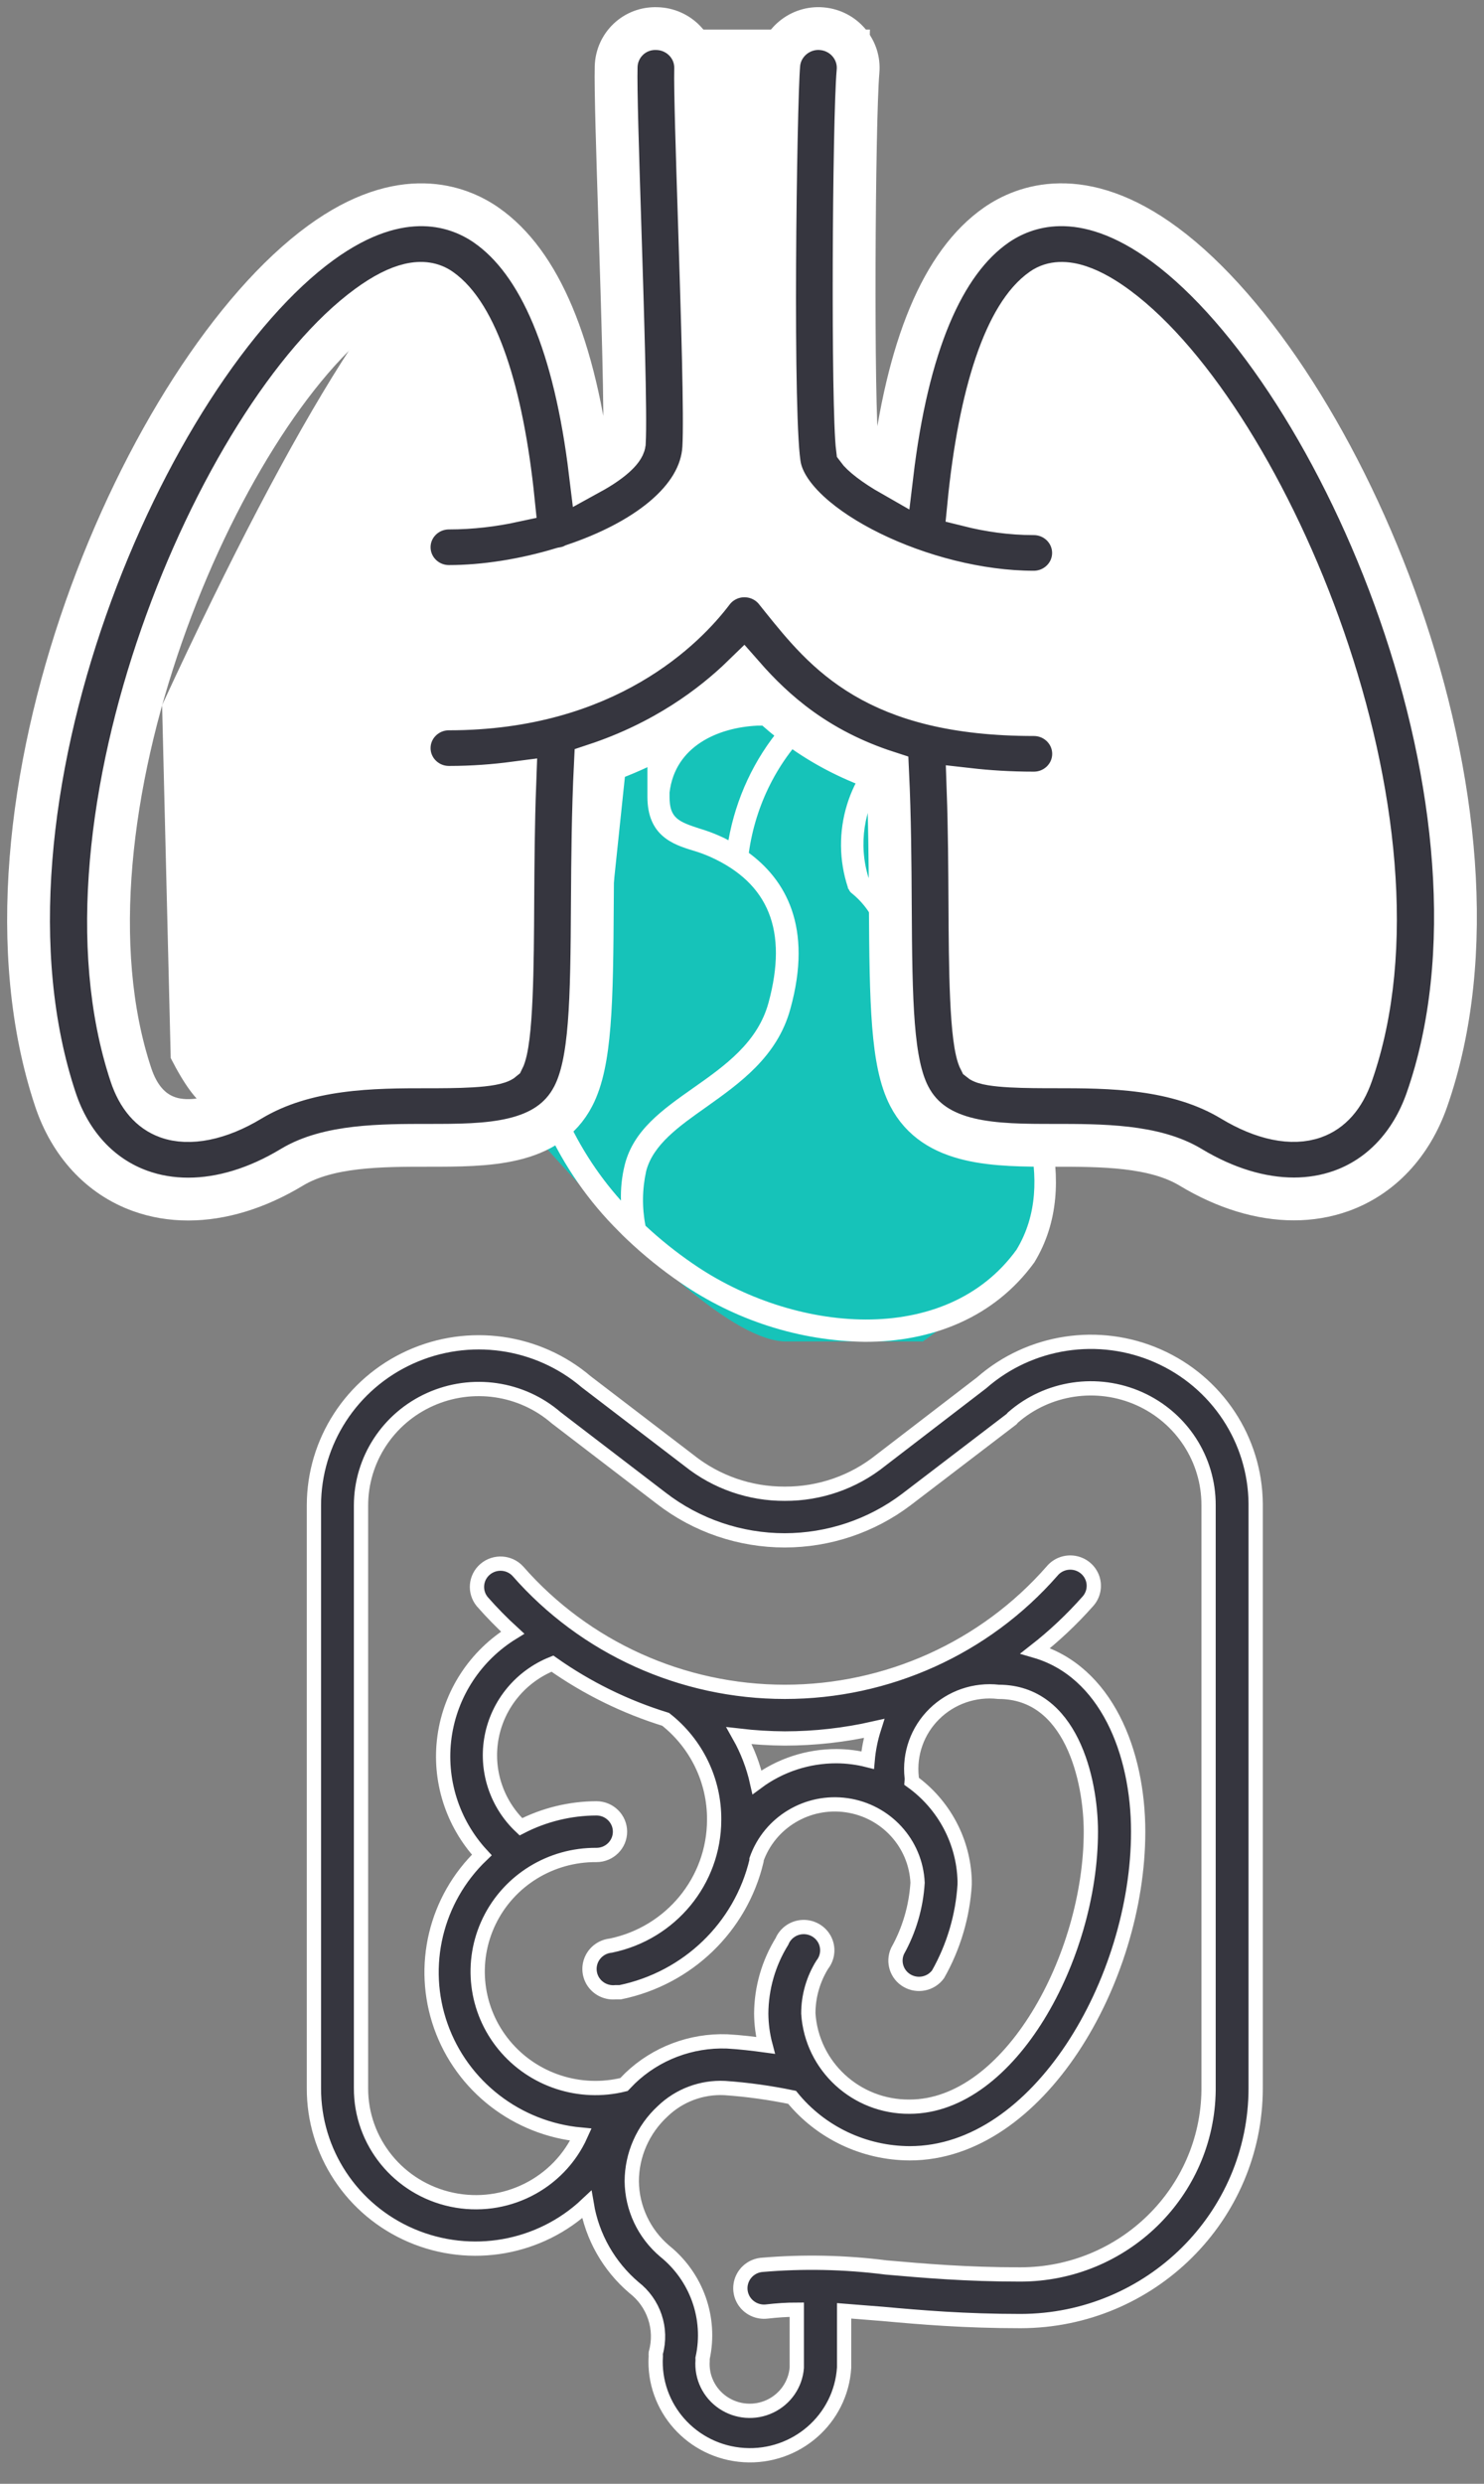 <?xml version="1.0" encoding="UTF-8" standalone="no"?>
<svg width="52px" height="87px" viewBox="0 0 52 87" version="1.1" xmlns="http://www.w3.org/2000/svg" xmlns:xlink="http://www.w3.org/1999/xlink">
    <rect x="0" y="0" width="52" height="87" fill="#808080" stroke="none"/>
    <!-- Generator: Sketch 49.3 (51167) - http://www.bohemiancoding.com/sketch -->
    <title>Group 9</title>
    <desc>Created with Sketch.</desc>
    <defs></defs>
    <g id="Final-Pages" stroke="none" stroke-width="1" fill="none" fill-rule="evenodd">
        <g id="Company-&amp;-Academic-Partnerships" transform="translate(-703, -488)">
            <g id="Group-9" transform="translate(704, 489)">
                <g id="Group-8">
                    <g id="noun_1695867_cc" transform="translate(14, 21)">
                        <path d="M0.998,0.527 L2.747,16.623 C7.547,22.2 10.816,24.989 12.554,24.989 C14.293,24.989 15.888,24.989 17.338,24.989 C20.193,22.939 21.62,21.187 21.62,19.733 C21.62,18.279 21.62,11.877 21.62,0.527 L0.998,0.527 Z" id="Path-2" fill="#16C3B9"></path>
                        <path d="M3.033,13.144 C3.259,16.184 4.56,19.029 6.686,21.133 C6.787,21.237 6.887,21.337 6.987,21.429 C7.562,21.973 8.177,22.471 8.826,22.916 C10.752,24.246 13.006,24.97 15.319,25 C17.635,25 19.831,24.167 21.245,22.216 C22.971,19.378 21.345,15.903 20.265,13.607 C19.996,13.028 19.759,12.523 19.602,12.102 C19.39,11.477 19.219,10.836 19.093,10.186 C18.711,8.414 18.29,6.435 16.459,4.739 C16.817,4.399 17.223,4.118 17.663,3.906 C18.121,3.69 18.444,3.25 18.522,2.735 C18.6,2.251 18.456,1.757 18.132,1.4 C17.808,1.042 17.342,0.863 16.872,0.913 C15.454,1.118 14.129,1.763 13.07,2.764 C12.555,2.643 12.028,2.593 11.5,2.614 C10.366,2.613 9.277,3.079 8.473,3.91 L8.473,1.955 C8.473,1.955 8.473,1.922 8.473,1.905 C8.473,1.889 8.473,1.872 8.473,1.851 C8.472,1.817 8.465,1.783 8.453,1.751 C8.383,0.984 7.88,0.333 7.174,0.095 C6.467,-0.143 5.692,0.077 5.201,0.655 C4.926,0.977 4.76,1.384 4.731,1.814 C4.731,1.814 4.731,1.839 4.731,1.851 C4.731,1.864 4.731,1.901 4.731,1.926 C4.727,2.004 4.727,2.082 4.731,2.159 C4.888,3.68 4.952,5.785 4.382,7.16 C3.326,9.423 2.868,11.436 3.033,13.144 Z M18.354,10.361 C18.483,11.056 18.663,11.74 18.892,12.407 C19.056,12.865 19.293,13.378 19.578,13.978 C20.642,16.24 22.096,19.341 20.618,21.775 C18.129,25.213 12.789,24.692 9.272,22.258 C8.69,21.859 8.137,21.416 7.618,20.933 C7.494,20.301 7.503,19.649 7.642,19.02 C7.883,18.091 8.79,17.453 9.746,16.778 C10.914,15.945 12.235,15.019 12.693,13.344 C13.496,10.452 12.512,8.81 11.239,7.873 C11.474,6.181 12.262,4.624 13.472,3.464 C14.091,2.87 14.813,2.403 15.6,2.089 C15.509,2.427 15.533,2.787 15.668,3.11 C15.807,3.417 16.034,3.673 16.318,3.843 C14.726,5.032 14.073,7.164 14.712,9.09 C14.712,9.11 14.712,9.127 14.74,9.144 C14.745,9.16 14.751,9.176 14.76,9.19 C14.784,9.231 14.815,9.266 14.853,9.294 C15.695,9.974 16.094,11.092 15.881,12.177 C15.84,12.392 15.966,12.604 16.17,12.661 C16.199,12.665 16.229,12.665 16.258,12.661 C16.437,12.656 16.591,12.528 16.635,12.348 C16.9,11.006 16.438,9.621 15.431,8.735 C15.075,7.578 15.267,6.314 15.949,5.327 C17.591,6.843 17.976,8.631 18.35,10.361 L18.354,10.361 Z M17.792,2.618 C17.757,2.865 17.607,3.079 17.39,3.189 L17.366,3.189 C17.204,3.26 17.022,3.26 16.86,3.189 C16.662,3.117 16.5,2.967 16.407,2.772 C16.318,2.572 16.319,2.342 16.411,2.143 C16.527,1.913 16.744,1.757 16.993,1.726 C17.222,1.702 17.448,1.79 17.605,1.964 C17.763,2.138 17.833,2.378 17.796,2.614 L17.792,2.618 Z M11.528,3.418 C11.813,3.41 12.097,3.424 12.38,3.46 C11.427,4.586 10.787,5.958 10.525,7.431 C10.416,7.373 10.308,7.318 10.199,7.273 C9.981,7.177 9.757,7.094 9.529,7.027 C8.77,6.781 8.461,6.656 8.461,5.918 L8.461,5.76 C8.654,4.135 10.159,3.485 11.528,3.418 Z M5.779,1.197 C5.983,0.959 6.275,0.823 6.582,0.822 C7.165,0.823 7.644,1.3 7.67,1.905 C7.663,2.529 7.171,3.029 6.57,3.022 C5.969,3.015 5.487,2.504 5.494,1.88 C5.51,1.625 5.611,1.383 5.779,1.197 Z M5.088,7.502 C5.562,6.36 5.65,4.847 5.602,3.48 C5.901,3.677 6.248,3.783 6.602,3.785 C6.992,3.783 7.372,3.653 7.686,3.414 L7.686,5.914 C7.686,7.273 8.581,7.581 9.292,7.794 C9.493,7.853 9.69,7.926 9.882,8.01 C11.946,8.935 12.612,10.606 11.93,13.119 C11.552,14.511 10.408,15.324 9.3,16.103 C8.192,16.882 7.196,17.591 6.891,18.803 C6.79,19.211 6.745,19.632 6.759,20.054 C5.041,18.136 4.001,15.671 3.808,13.061 C3.655,11.507 4.085,9.644 5.088,7.502 Z" id="Shape" fill="#FFFFFF" fill-rule="nonzero"></path>
                    </g>
                    <path d="M23.627,0.036 L29.483,0.036 L29.083,14.583 L33.204,16.643 C34.482,10.972 35.544,7.846 36.388,7.264 C37.656,6.39 49.287,21.091 48.655,30.444 C48.023,39.798 42.104,38.227 39.668,37.007 C38.043,36.194 36.309,36.194 34.465,37.007 C32.796,34.591 31.962,30.592 31.962,25.013 C28.528,21.424 26.811,19.629 26.811,19.629 L21.12,24.084 L20.046,34.318 C18.442,36.111 15.945,37.007 12.554,37.007 C7.467,37.007 6.927,39.862 4.982,36.06 L4.68,23.699 C9.467,13.347 13.086,7.642 15.539,6.585 C18.895,11.134 20.48,14.313 20.292,16.121 C20.105,17.929 21.354,17.416 24.038,14.583 L23.627,0.036 Z" id="Path-4" fill="#FFFFFF"></path>
                    <path d="M39.828,7.578 C36.917,5.42 34.872,6.217 33.911,6.883 C32.018,8.198 30.792,11.14 30.254,15.635 C29.633,15.281 29.201,14.938 29.045,14.721 C28.863,13.285 28.914,3.234 29.066,1.494 C29.132,0.738 28.565,0.072 27.798,0.006 C27.041,-0.063 26.355,0.5 26.289,1.257 C26.171,2.594 26.01,13.965 26.332,15.385 C26.804,17.503 31.373,19.742 35.221,19.742 C35.992,19.742 36.616,19.126 36.616,18.368 C36.616,17.608 35.992,16.993 35.221,16.993 C34.424,16.993 33.655,16.88 32.943,16.702 C33.331,12.743 34.253,10.008 35.518,9.129 C36.271,8.605 37.367,9.191 38.154,9.775 C43.421,13.678 49.436,27.845 46.361,36.629 C46.087,37.413 45.644,37.918 45.044,38.13 C44.276,38.403 43.258,38.193 42.176,37.541 C40.232,36.367 37.855,36.367 35.945,36.367 C35.072,36.367 33.61,36.367 33.342,36.143 C33.009,35.502 32.996,32.809 32.985,30.646 C32.978,29.403 32.971,28.034 32.922,26.649 C33.631,26.73 34.392,26.779 35.224,26.779 C35.995,26.779 36.619,26.164 36.619,25.405 C36.619,24.645 35.995,24.03 35.224,24.03 C29.665,24.03 27.927,21.866 26.392,19.958 L26.174,19.686 C25.909,19.359 25.508,19.171 25.086,19.171 C25.078,19.171 25.071,19.171 25.063,19.171 C24.631,19.177 24.228,19.381 23.969,19.722 C23.033,20.957 20.261,23.83 14.733,23.83 C13.962,23.83 13.338,24.445 13.338,25.204 C13.338,25.963 13.962,26.579 14.733,26.579 C15.551,26.579 16.315,26.52 17.039,26.425 C16.985,27.856 16.977,29.273 16.969,30.56 C16.958,32.758 16.942,35.493 16.621,36.122 C16.336,36.368 14.875,36.368 14.001,36.368 C12.091,36.368 9.714,36.368 7.771,37.541 C6.691,38.194 5.632,38.409 4.864,38.13 C4.274,37.916 3.845,37.418 3.589,36.651 C0.615,27.699 6.662,13.533 11.894,9.719 C12.99,8.919 13.843,8.724 14.432,9.131 C15.678,9.996 16.593,12.675 16.988,16.547 C16.286,16.699 15.526,16.794 14.733,16.794 C13.962,16.794 13.338,17.409 13.338,18.167 C13.338,18.927 13.962,19.543 14.733,19.543 C15.966,19.543 17.375,19.323 18.705,18.918 C18.849,18.895 18.988,18.857 19.112,18.793 C21.51,17.986 23.553,16.56 23.66,14.683 C23.722,13.595 23.613,10.129 23.507,6.778 C23.43,4.374 23.358,2.104 23.376,1.41 C23.396,0.651 22.788,0.021 22.019,0.002 C21.234,-0.028 20.609,0.582 20.59,1.34 C20.57,2.113 20.64,4.315 20.721,6.864 C20.815,9.847 20.933,13.559 20.876,14.525 C20.838,14.78 20.397,15.177 19.685,15.568 C19.145,11.112 17.922,8.193 16.038,6.884 C15.092,6.227 13.081,5.436 10.237,7.509 C4.113,11.973 -2.488,27.189 0.94,37.508 C1.46,39.07 2.512,40.207 3.904,40.711 C4.439,40.905 5.006,41 5.595,41 C6.761,41 8.006,40.624 9.228,39.886 C10.501,39.117 12.36,39.117 14.002,39.117 C16.064,39.117 18.197,39.117 19.087,37.396 C19.697,36.22 19.738,34.144 19.757,30.575 C19.766,29.087 19.779,27.42 19.86,25.79 C22.253,24.997 23.944,23.743 25.043,22.673 C26.122,23.903 27.619,25.25 30.104,26.054 C30.178,27.629 30.19,29.229 30.197,30.661 C30.216,34.182 30.256,36.23 30.86,37.396 C31.75,39.117 33.883,39.117 35.945,39.117 C37.587,39.117 39.447,39.117 40.721,39.887 C41.938,40.62 43.178,40.995 44.338,40.995 C44.911,40.995 45.465,40.903 45.987,40.718 C47.381,40.224 48.45,39.09 48.998,37.526 C52.55,27.379 45.99,12.145 39.828,7.578 Z" id="Shape" stroke="#FFFFFF" stroke-width="1.5" fill="#36363F" fill-rule="nonzero"></path>
                    <g id="noun_666932_cc" transform="translate(10, 46)"></g>
                    <path d="M42.999,72.047 L42.999,51.73 C42.999,51.73 42.999,51.73 42.999,51.672 C42.982,49.432 41.644,47.408 39.576,46.495 C37.508,45.583 35.091,45.951 33.396,47.436 L29.857,50.154 C28.907,50.915 27.721,51.327 26.499,51.321 C25.278,51.327 24.092,50.914 23.142,50.154 L19.545,47.403 C17.835,45.945 15.422,45.606 13.37,46.537 C11.317,47.467 10.001,49.496 10,51.73 L10,72.137 C9.99,74.381 11.335,76.415 13.418,77.304 C15.5,78.193 17.918,77.766 19.561,76.218 C19.751,77.348 20.335,78.376 21.211,79.124 C21.913,79.665 22.216,80.57 21.979,81.418 C21.976,81.453 21.976,81.489 21.979,81.524 C21.865,83.328 23.25,84.881 25.072,84.994 C26.895,85.106 28.464,83.736 28.578,81.932 L28.578,79.941 L29.915,80.047 C31.259,80.169 32.786,80.3 34.766,80.3 C39.315,80.291 42.999,76.639 42.999,72.137 C43,72.107 43,72.077 42.999,72.047 Z M19.9,63.974 C20.355,63.974 20.725,63.609 20.725,63.158 C20.725,62.707 20.355,62.341 19.9,62.341 C18.978,62.344 18.07,62.565 17.252,62.986 C16.391,62.175 16.007,60.986 16.23,59.831 C16.454,58.676 17.255,57.712 18.357,57.272 C19.567,58.126 20.906,58.785 22.325,59.223 C23.41,60.077 24.037,61.378 24.024,62.75 C24.019,64.879 22.509,66.714 20.403,67.149 C20.108,67.179 19.852,67.361 19.73,67.628 C19.608,67.895 19.639,68.207 19.812,68.445 C19.985,68.682 20.273,68.811 20.568,68.782 L20.733,68.782 C23.094,68.296 24.957,66.501 25.509,64.178 L25.509,64.129 C25.968,62.829 27.294,62.033 28.671,62.232 C30.049,62.432 31.089,63.57 31.152,64.945 C31.101,65.784 30.862,66.602 30.451,67.337 C30.277,67.719 30.422,68.169 30.788,68.379 C31.154,68.589 31.621,68.492 31.87,68.153 C32.416,67.189 32.734,66.114 32.802,65.011 C32.802,65.011 32.802,65.011 32.802,64.97 C32.802,64.929 32.802,64.97 32.802,64.921 C32.802,64.872 32.802,64.921 32.802,64.88 C32.802,64.839 32.802,64.88 32.802,64.88 C32.764,63.496 32.078,62.208 30.946,61.395 C30.95,61.348 30.95,61.302 30.946,61.256 C30.855,60.434 31.147,59.616 31.74,59.033 C32.332,58.45 33.16,58.166 33.99,58.26 C36.539,58.26 37.224,61.346 37.224,63.158 C37.224,67.525 34.394,72.79 30.872,72.79 C29,72.807 27.443,71.373 27.324,69.525 C27.324,68.923 27.493,68.332 27.811,67.819 C28.01,67.568 28.044,67.226 27.898,66.942 C27.751,66.659 27.451,66.485 27.13,66.498 C26.808,66.511 26.523,66.708 26.4,67.002 C25.931,67.762 25.68,68.634 25.674,69.525 C25.676,69.902 25.726,70.278 25.823,70.643 C25.402,70.586 24.94,70.529 24.478,70.504 C23.215,70.459 21.988,70.924 21.079,71.794 L20.865,72.014 C19.313,72.399 17.677,71.861 16.666,70.635 C15.655,69.409 15.452,67.715 16.145,66.288 C16.837,64.862 18.3,63.96 19.9,63.974 Z M28.314,60.513 C27.309,60.51 26.33,60.831 25.526,61.427 C25.398,60.856 25.187,60.306 24.899,59.795 C25.43,59.857 25.964,59.89 26.499,59.893 C27.552,59.892 28.6,59.774 29.626,59.542 C29.511,59.902 29.436,60.275 29.403,60.652 C29.047,60.562 28.682,60.515 28.314,60.513 Z M34.749,78.667 C32.843,78.667 31.358,78.537 30.047,78.422 C28.597,78.237 27.131,78.207 25.674,78.333 C25.38,78.368 25.126,78.555 25.009,78.826 C24.893,79.096 24.93,79.407 25.108,79.642 C25.286,79.877 25.578,80 25.872,79.965 C26.227,79.924 26.574,79.9 26.92,79.9 L26.92,81.932 C26.874,82.516 26.518,83.031 25.984,83.283 C25.451,83.536 24.822,83.487 24.334,83.156 C23.847,82.826 23.575,82.263 23.62,81.679 C23.622,81.652 23.622,81.625 23.62,81.598 C23.926,80.201 23.412,78.753 22.292,77.851 C21.568,77.238 21.147,76.345 21.137,75.402 C21.14,74.473 21.531,73.587 22.218,72.953 C22.797,72.393 23.587,72.097 24.396,72.137 C25.189,72.192 25.977,72.302 26.755,72.463 C27.761,73.699 29.277,74.419 30.88,74.423 C35.384,74.423 38.882,68.366 38.882,63.158 C38.882,60.358 37.752,57.542 35.277,56.823 C35.939,56.305 36.552,55.728 37.108,55.101 C37.312,54.882 37.38,54.571 37.285,54.289 C37.189,54.006 36.946,53.798 36.65,53.744 C36.355,53.691 36.053,53.801 35.863,54.032 C33.51,56.719 30.093,58.263 26.499,58.26 C22.909,58.26 19.495,56.717 17.144,54.032 C16.842,53.707 16.334,53.68 15.997,53.969 C15.661,54.258 15.617,54.759 15.899,55.101 C16.233,55.482 16.588,55.844 16.963,56.187 C15.659,56.989 14.785,58.324 14.576,59.829 C14.367,61.334 14.846,62.853 15.882,63.974 C14.262,65.525 13.702,67.867 14.448,69.972 C15.195,72.077 17.111,73.56 19.355,73.769 C18.582,75.492 16.695,76.443 14.833,76.048 C12.97,75.653 11.642,74.021 11.65,72.137 L11.65,51.73 C11.652,50.129 12.598,48.678 14.071,48.017 C15.544,47.356 17.271,47.607 18.489,48.66 L22.168,51.477 C23.405,52.434 24.929,52.954 26.499,52.954 C28.038,52.952 29.534,52.45 30.756,51.526 L34.444,48.709 L34.493,48.652 C35.711,47.588 37.448,47.33 38.928,47.994 C40.408,48.659 41.356,50.121 41.349,51.73 C41.349,51.73 41.349,51.73 41.349,51.77 L41.349,72.137 C41.349,72.137 41.349,72.186 41.349,72.21 C41.308,75.788 38.365,78.667 34.749,78.667 Z" id="Shape" stroke="#FFFFFF" stroke-width="0.5" fill="#36363F" fill-rule="nonzero"></path>
                </g>
                <g id="noun_1300052_cc"></g>
            </g>
        </g>
    </g>
</svg>